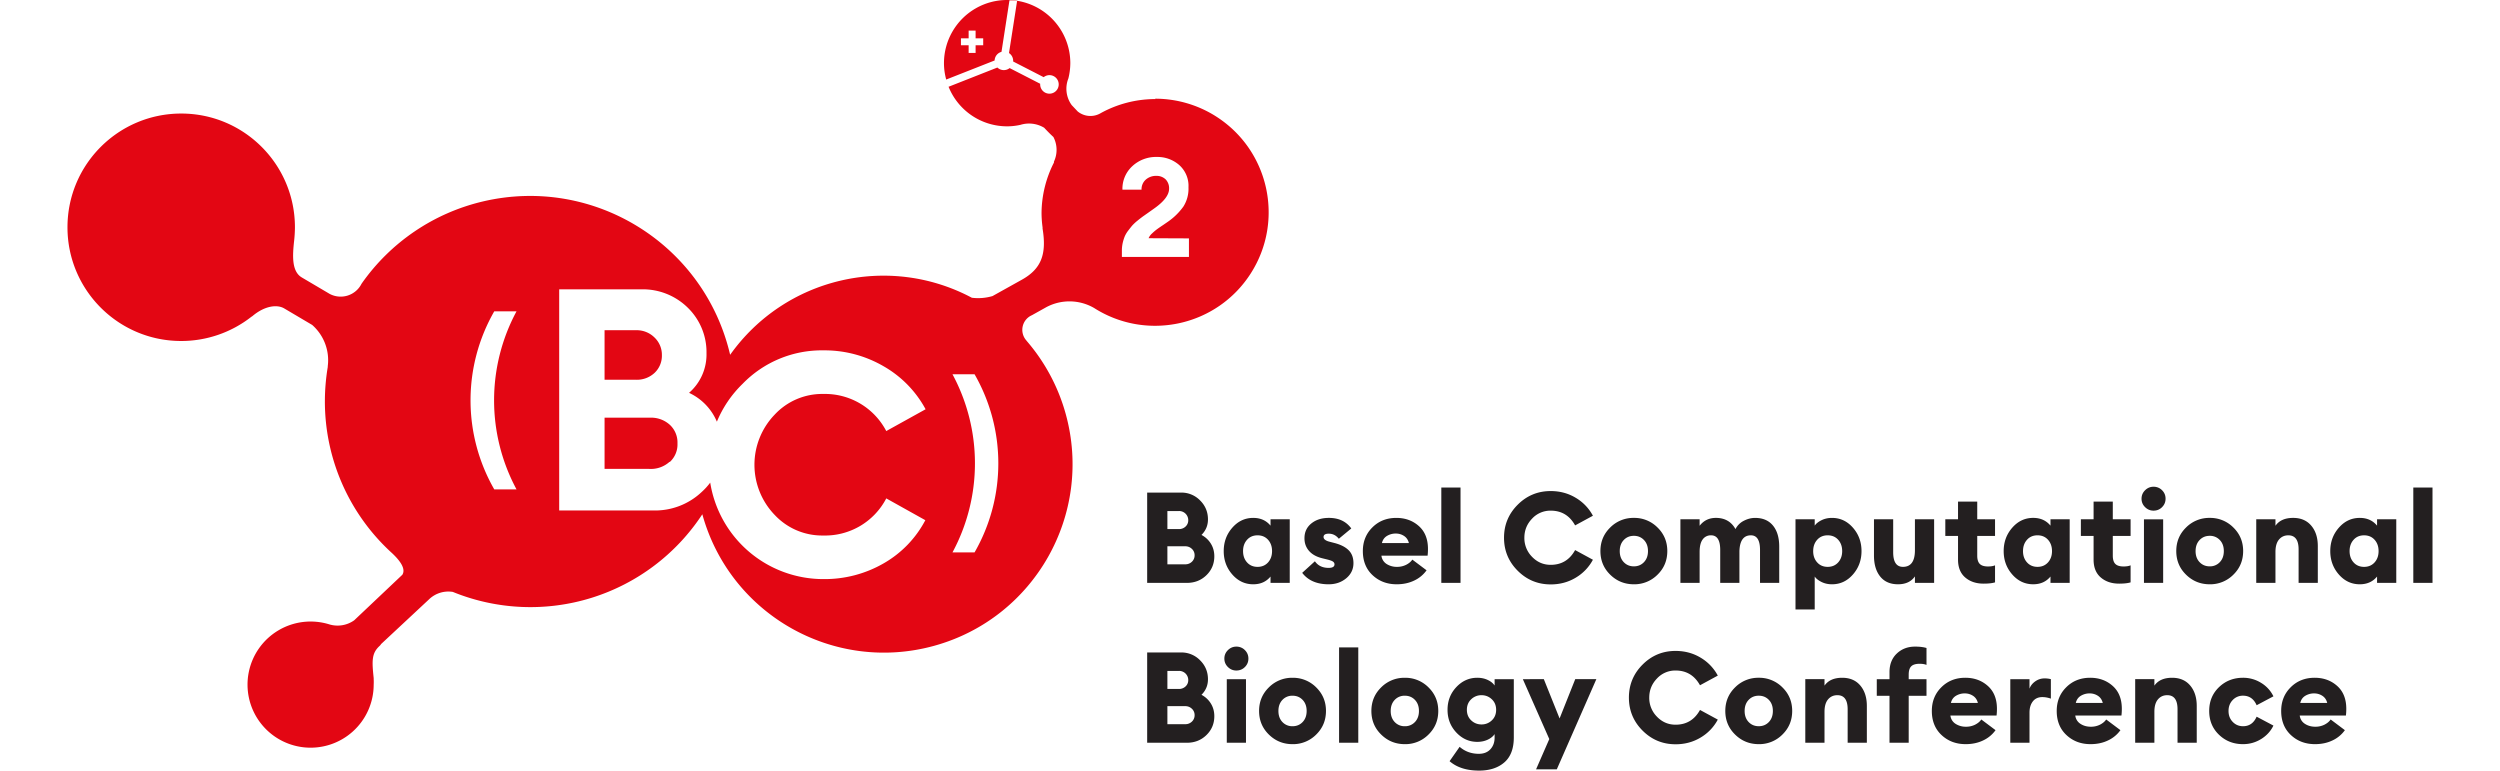 <svg viewBox="0 0 229.62 74.818" xmlns="http://www.w3.org/2000/svg" width="279" height="86">
  <defs>
    <clipPath clipPathUnits="userSpaceOnUse" id="a">
      <path d="M-356.996-380.51h841.89v595.277h-841.89Z"/>
    </clipPath>
  </defs>
  <path d="M0 0c-.058.181-.123.361-.174.544C-.12.361-.06.181 0 0" transform="matrix(.353 0 0 -.353 85.415 8.069)" clip-path="url(#a)" fill="#e30613"/>
  <path d="M56.53 40.554h-4.385v4.971h4.34a2.702 2.702 0 0 0 1.964-.684h.045c.492-.46.758-1.11.73-1.783a2.34 2.34 0 0 0-.73-1.802 2.7 2.7 0 0 0-1.963-.702" fill="#e30613"/>
  <path d="M111.524 11.311a11.026 11.026 0 0 0-5.92-1.729l.028.036c-1.848 0-3.666.464-5.287 1.351a1.963 1.963 0 0 1-2.26-.144l-.586-.621a2.702 2.702 0 0 1-.324-2.585c.123-.486.186-.985.19-1.486a6.133 6.133 0 1 0-12.267 0c0 .551.08 1.082.216 1.59l4.701-1.851a.901.901 0 0 1 .667-.838l.774-4.998c.248.01.494.034.739.072l-.784 5.043a.9.9 0 0 1 .405.757v.063l2.963 1.522a.899.899 0 0 1 .559-.198.9.9 0 1 1-.9.9v-.063L91.473 6.61a.903.903 0 0 1-1.189-.054l-4.74 1.868a6.131 6.131 0 0 0 5.686 3.842 6.06 6.06 0 0 0 1.288-.144 2.845 2.845 0 0 1 2.306.28c.297.315.594.62.9.9.388.744.408 1.626.054 2.386a.479.479 0 0 0 0 .09 10.925 10.925 0 0 0-1.207 4.873c.001.479.035.957.1 1.432v.108c.405 2.476-.108 3.917-2.036 4.98l-2.828 1.576a4.965 4.965 0 0 1-2 .162c-8.103-4.314-18.15-1.943-23.47 5.539C61.834 23.714 51.1 17.045 40.367 19.551A19.96 19.96 0 0 0 28.55 27.55a2.27 2.27 0 0 1-3.098.982l-2.702-1.594c-1-.586-.9-2.135-.747-3.54a12.8 12.8 0 0 0 .08-1.314c.01-6.098-4.925-11.05-11.023-11.06C4.96 11.015.009 15.95 0 22.049c-.01 6.098 4.926 11.049 11.024 11.058 2.47.005 4.87-.82 6.817-2.341a.852.852 0 0 1 .099-.063c1.243-1.054 2.44-1.144 3.09-.766l2.728 1.612a4.557 4.557 0 0 1 1.513 3.999v.08a20.362 20.362 0 0 0-.28 3.333 19.902 19.902 0 0 0 6.305 14.545l.225.207c.9.846 1.315 1.576.99 2.09l-4.673 4.421c-.7.498-1.591.644-2.414.397a6.124 6.124 0 1 0 4.305 5.862c.01-.182.01-.366 0-.549v-.099c-.18-1.702-.198-2.414.576-3.125a.782.782 0 0 0 .144-.18l4.683-4.368a2.701 2.701 0 0 1 2.279-.694 19.958 19.958 0 0 0 24.226-7.538c2.69 9.743 12.769 15.46 22.511 12.77 9.743-2.69 15.46-12.769 12.77-22.51a18.296 18.296 0 0 0-3.76-7.056l-.063-.08a1.55 1.55 0 0 1 .54-2.45l1.388-.775a4.773 4.773 0 0 1 4.647.072c5.133 3.273 11.948 1.766 15.221-3.367 3.274-5.133 1.766-11.948-3.367-15.222M88.907 4.395h-.738v.747h-.676v-.747h-.747v-.676h.747v-.747h.676v.747h.738zm-45.309 43.12h-2.161a17.365 17.365 0 0 1 0-17.29h2.161a18.237 18.237 0 0 0 0 17.29m25.055 2.468a6.305 6.305 0 0 0 4.737 2.009 6.692 6.692 0 0 0 6.106-3.603l3.792 2.117a10.383 10.383 0 0 1-4.026 4.178 11.462 11.462 0 0 1-5.872 1.54 11.122 11.122 0 0 1-10.987-9.366 6.199 6.199 0 0 1-.82.901 6.601 6.601 0 0 1-4.755 1.801H47.74V28.09h7.997a6.224 6.224 0 0 1 4.503 1.8 6.018 6.018 0 0 1 1.802 4.405 4.936 4.936 0 0 1-1.694 3.846 5.402 5.402 0 0 1 2.702 2.8 10.964 10.964 0 0 1 2.495-3.674 10.71 10.71 0 0 1 7.853-3.251c2.06-.02 4.085.52 5.863 1.558a10.6 10.6 0 0 1 4.053 4.16l-3.819 2.117a6.71 6.71 0 0 0-6.106-3.602 6.303 6.303 0 0 0-4.737 2.017 7.015 7.015 0 0 0 0 9.717m19.417 3.648h-2.144a18.237 18.237 0 0 0 0-17.292h2.144a17.364 17.364 0 0 1 0 17.292m20.813-28.684h-6.511v-.604c-.001-.254.026-.508.08-.756.05-.218.116-.432.199-.64.091-.202.206-.392.342-.567.153-.198.28-.36.387-.487.154-.165.319-.319.495-.459.217-.18.388-.306.505-.396l.55-.387.522-.37c1.008-.702 1.504-1.35 1.504-1.963a1.234 1.234 0 0 0-.333-.9 1.251 1.251 0 0 0-.901-.342 1.485 1.485 0 0 0-1.045.378c-.267.247-.411.6-.396.963h-1.855a2.972 2.972 0 0 1 .954-2.278 3.367 3.367 0 0 1 2.387-.9 3.195 3.195 0 0 1 2.17.783c.613.546.945 1.341.901 2.161.03.66-.143 1.314-.495 1.873a6.142 6.142 0 0 1-1.523 1.486l-.486.333c-.26.172-.45.307-.585.406-.158.12-.308.25-.45.387a1.28 1.28 0 0 0-.333.46l3.917.017z" fill="#e30613"/>
  <path d="M57.017 36.186c.46-.445.71-1.063.694-1.702a2.315 2.315 0 0 0-.712-1.711 2.45 2.45 0 0 0-1.801-.712h-3.053v4.81h3.07a2.513 2.513 0 0 0 1.802-.685" fill="#e30613"/>
  <path d="M108.679 72.114c.757 0 1.39-.249 1.901-.747.51-.498.766-1.109.766-1.833 0-.461-.114-.873-.34-1.235a2.317 2.317 0 0 0-.907-.84c.42-.42.63-.922.63-1.506 0-.724-.256-1.34-.766-1.846a2.519 2.519 0 0 0-1.84-.76h-3.297v8.767Zm-1.89-3.556h1.717c.263 0 .483.085.66.253a.828.828 0 0 1 .266.624.837.837 0 0 1-.26.623.9.9 0 0 1-.654.253h-1.728zm0-3.42h1.112a.887.887 0 0 1 .914.889.817.817 0 0 1-.26.617.91.91 0 0 1-.654.247h-1.111zm7.526-.376c.226-.227.34-.5.34-.822 0-.32-.114-.594-.34-.82a1.133 1.133 0 0 0-.833-.34c-.313 0-.585.113-.815.34-.23.226-.346.5-.346.82 0 .321.115.595.346.822.23.226.502.339.815.339.329 0 .607-.113.833-.34m.105 1.18h-1.864v6.173h1.864zm7.767 3.086c0-.905-.318-1.668-.951-2.29a3.16 3.16 0 0 0-2.297-.932 3.16 3.16 0 0 0-2.296.932c-.634.622-.951 1.385-.951 2.29 0 .906.317 1.67.95 2.29.634.623 1.4.933 2.297.933a3.16 3.16 0 0 0 2.297-.932c.633-.622.95-1.385.95-2.29m-4.617 0c0-.445.13-.803.388-1.075a1.3 1.3 0 0 1 .982-.407c.395 0 .722.135.982.407.259.272.389.63.389 1.074 0 .445-.13.803-.39 1.075-.259.271-.586.407-.98.407a1.3 1.3 0 0 1-.983-.407c-.259-.272-.388-.63-.388-1.075m7.754-6.173h-1.865v9.26h1.865Zm7.766 6.173c0-.905-.317-1.668-.95-2.29a3.16 3.16 0 0 0-2.297-.932 3.16 3.16 0 0 0-2.297.932c-.634.622-.95 1.385-.95 2.29 0 .906.316 1.67.95 2.29.634.623 1.4.933 2.297.933a3.16 3.16 0 0 0 2.296-.932c.634-.622.951-1.385.951-2.29m-4.618 0c0-.445.13-.803.389-1.075a1.3 1.3 0 0 1 .982-.407c.395 0 .722.135.981.407.26.272.39.63.39 1.074 0 .445-.13.803-.39 1.075a1.298 1.298 0 0 1-.981.407 1.3 1.3 0 0 1-.982-.407c-.259-.272-.389-.63-.389-1.075m7.396-.11c0-.42.14-.762.42-1.026a1.41 1.41 0 0 1 1-.395c.387 0 .72.132 1 .395.28.264.42.605.42 1.025 0 .42-.14.762-.42 1.025a1.41 1.41 0 0 1-1 .395c-.387 0-.72-.131-1-.395-.28-.263-.42-.605-.42-1.025m3.636 5.106c.613-.531.92-1.34.92-2.426V65.94h-1.864v.617c-.148-.222-.373-.403-.673-.543-.3-.14-.636-.21-1.006-.21-.79 0-1.47.302-2.038.907-.568.605-.852 1.34-.852 2.204 0 .865.284 1.599.852 2.204.568.605 1.248.908 2.038.908.37 0 .705-.07 1.006-.21.3-.14.525-.321.673-.543v.345c0 .453-.136.828-.407 1.124-.272.296-.647.444-1.124.444-.725 0-1.346-.226-1.865-.679l-.975 1.395c.7.61 1.655.914 2.865.914 1.02 0 1.837-.265 2.45-.796m8.934-8.081h-2.05l-1.519 3.815-1.53-3.815H141.3l2.568 5.815-1.284 2.939h2.013zm10.124 5.667a4.452 4.452 0 0 0 1.667-1.741l-1.728-.938c-.527.955-1.318 1.432-2.37 1.432-.709 0-1.312-.26-1.81-.778a2.581 2.581 0 0 1-.747-1.852c0-.716.249-1.334.747-1.852a2.416 2.416 0 0 1 1.81-.778c1.052 0 1.843.478 2.37 1.432l1.728-.938a4.457 4.457 0 0 0-1.667-1.741c-.724-.436-1.535-.655-2.432-.655-1.251 0-2.32.443-3.204 1.328-.885.885-1.327 1.953-1.327 3.204 0 1.251.442 2.32 1.327 3.204.885.885 1.953 1.327 3.204 1.327.897 0 1.708-.218 2.432-.654m8.89-2.58c0-.906-.316-1.67-.95-2.29a3.16 3.16 0 0 0-2.297-.933 3.16 3.16 0 0 0-2.296.932c-.634.622-.951 1.385-.951 2.29 0 .906.317 1.67.95 2.29.634.623 1.4.933 2.297.933a3.16 3.16 0 0 0 2.297-.932c.634-.622.95-1.385.95-2.29m-4.617 0c0-.445.13-.803.389-1.075.259-.272.586-.407.981-.407s.722.135.982.407c.26.272.389.63.389 1.074 0 .445-.13.803-.39 1.075-.259.271-.586.407-.98.407-.396 0-.723-.136-.982-.407-.26-.272-.39-.63-.39-1.075m7.755 3.087v-3c0-.535.115-.939.345-1.21.23-.272.531-.408.902-.408.666 0 1 .457 1 1.37v3.248h1.864v-3.568c0-.823-.212-1.486-.636-1.988-.424-.502-1.01-.753-1.76-.753-.79 0-1.362.255-1.715.765v-.63h-1.865v6.174Zm8.174 0v-4.556h1.728v-1.617h-1.728v-.445c0-.37.082-.638.246-.803.165-.164.436-.246.815-.246.272 0 .494.037.667.11v-1.642c-.296-.09-.667-.135-1.111-.135-.708 0-1.299.224-1.772.673-.473.448-.71 1.051-.71 1.808v.68h-1.235v1.617h1.235v4.556Zm7.235-.228a3.066 3.066 0 0 0 1.198-.994l-1.383-1.037c-.132.197-.33.364-.593.5a1.94 1.94 0 0 1-.901.203 1.81 1.81 0 0 1-1-.278 1.093 1.093 0 0 1-.507-.808h4.482a5.3 5.3 0 0 0 .037-.655c0-.954-.296-1.695-.889-2.222-.592-.527-1.32-.79-2.185-.79-.93 0-1.704.307-2.321.92-.618.613-.926 1.38-.926 2.302 0 .972.315 1.752.944 2.34.63.589 1.41.883 2.34.883.634 0 1.202-.122 1.704-.364m-2.642-4.334a1.63 1.63 0 0 1 .852-.229c.296 0 .563.079.802.235.239.157.395.387.47.691h-2.618c.074-.312.239-.545.494-.697m7.136 4.562v-2.926c0-.453.11-.817.327-1.093.218-.276.525-.414.92-.414.264 0 .54.05.828.149v-1.89a2.391 2.391 0 0 0-.605-.074c-.338 0-.642.097-.914.29-.272.194-.457.43-.556.71v-.925h-1.864v6.173Zm7.631-.228a3.066 3.066 0 0 0 1.198-.994l-1.383-1.037c-.132.197-.33.364-.593.5a1.94 1.94 0 0 1-.901.203c-.379 0-.713-.092-1-.278a1.093 1.093 0 0 1-.507-.808h4.482a5.3 5.3 0 0 0 .037-.655c0-.954-.296-1.695-.889-2.222-.592-.527-1.32-.79-2.185-.79-.93 0-1.704.307-2.321.92-.618.613-.926 1.38-.926 2.302 0 .972.315 1.752.944 2.34.63.589 1.41.883 2.34.883.634 0 1.202-.122 1.704-.364m-2.642-4.334a1.63 1.63 0 0 1 .852-.229c.296 0 .563.079.802.235.239.157.395.387.47.691h-2.618c.074-.312.239-.545.494-.697m7.136 4.562v-3c0-.535.115-.939.346-1.21.23-.272.531-.408.901-.408.667 0 1 .457 1 1.37v3.248h1.865v-3.568c0-.823-.212-1.486-.636-1.988-.424-.502-1.01-.753-1.76-.753-.79 0-1.362.255-1.716.765v-.63h-1.864v6.174Zm10.36-.358c.534-.33.934-.765 1.197-1.309l-1.63-.864c-.271.617-.712.926-1.32.926-.396 0-.73-.14-1-.42-.272-.28-.408-.633-.408-1.062 0-.428.136-.781.407-1.062a1.34 1.34 0 0 1 1-.42c.61 0 1.05.31 1.322.927l1.63-.865a3.11 3.11 0 0 0-1.198-1.308 3.284 3.284 0 0 0-1.754-.494c-.922 0-1.7.304-2.333.913-.634.61-.951 1.38-.951 2.31 0 .93.317 1.7.95 2.308.634.61 1.412.914 2.334.914.634 0 1.219-.164 1.754-.494m6.939.13a3.066 3.066 0 0 0 1.197-.994l-1.382-1.037c-.132.197-.33.364-.593.5a1.94 1.94 0 0 1-.901.203c-.38 0-.713-.092-1-.278a1.093 1.093 0 0 1-.507-.808h4.482a5.3 5.3 0 0 0 .037-.655c0-.954-.296-1.695-.889-2.222-.592-.527-1.32-.79-2.185-.79-.93 0-1.704.307-2.321.92-.618.613-.926 1.38-.926 2.302 0 .972.314 1.752.944 2.34.63.589 1.41.883 2.34.883.633 0 1.201-.122 1.704-.364m-2.643-4.334a1.63 1.63 0 0 1 .852-.229c.297 0 .564.079.803.235.239.157.395.387.47.691h-2.618c.074-.312.238-.545.493-.697M108.679 56.592c.757 0 1.39-.249 1.901-.747.51-.498.766-1.11.766-1.834 0-.46-.114-.872-.34-1.234a2.317 2.317 0 0 0-.907-.84c.42-.42.63-.922.63-1.506 0-.725-.256-1.34-.766-1.846a2.519 2.519 0 0 0-1.84-.76h-3.297v8.767Zm-1.89-3.556h1.717c.263 0 .483.085.66.253a.828.828 0 0 1 .266.624.837.837 0 0 1-.26.623.9.9 0 0 1-.654.253h-1.728zm0-3.42h1.112a.887.887 0 0 1 .914.889.817.817 0 0 1-.26.617.91.91 0 0 1-.654.247h-1.111zm10.014 6.359v.617h1.865v-6.174h-1.865v.618c-.412-.502-.971-.754-1.68-.754-.798 0-1.475.318-2.03.951-.556.634-.834 1.392-.834 2.272 0 .881.278 1.638.834 2.272.555.634 1.232.95 2.03.95.709 0 1.268-.25 1.68-.752m-2.667-2.47c0-.444.13-.81.389-1.099.26-.288.599-.432 1.019-.432.42 0 .759.144 1.019.432.258.288.388.655.388 1.1 0 .444-.13.81-.388 1.098-.26.288-.6.432-1.02.432-.42 0-.759-.144-1.018-.432-.26-.288-.389-.654-.389-1.099m10.02 2.636c.465-.39.698-.878.698-1.463 0-.527-.155-.945-.464-1.253-.308-.309-.759-.541-1.351-.698l-.568-.148c-.346-.099-.52-.247-.52-.444 0-.214.17-.321.507-.321.387 0 .712.164.976.493l1.21-1c-.494-.683-1.219-1.025-2.173-1.025-.684 0-1.246.175-1.686.525-.44.35-.669.809-.685 1.377-.017.502.125.93.426 1.284.3.354.743.601 1.327.74l.408.1c.304.074.506.146.605.216.098.07.148.158.148.265 0 .23-.19.346-.568.346-.593 0-1.037-.214-1.334-.642l-1.234 1.123c.568.741 1.423 1.112 2.568 1.112.675 0 1.245-.196 1.71-.587m6.6.223a3.066 3.066 0 0 0 1.197-.994l-1.383-1.038c-.132.198-.33.365-.592.5a1.94 1.94 0 0 1-.902.204 1.81 1.81 0 0 1-1-.277 1.094 1.094 0 0 1-.506-.81h4.482a5.3 5.3 0 0 0 .037-.654c0-.954-.296-1.695-.889-2.222-.593-.527-1.321-.79-2.185-.79-.93 0-1.704.306-2.322.92-.617.613-.926 1.38-.926 2.302 0 .972.315 1.752.945 2.34.63.589 1.41.883 2.34.883.633 0 1.201-.122 1.704-.364m-2.643-4.334a1.63 1.63 0 0 1 .852-.229c.297 0 .564.079.803.235.238.156.395.387.469.691h-2.618c.074-.312.239-.545.494-.697m7.137-4.699h-1.865v9.26h1.865Zm11.186 8.755a4.452 4.452 0 0 0 1.667-1.741l-1.728-.939c-.527.955-1.318 1.433-2.37 1.433-.709 0-1.312-.26-1.81-.778a2.581 2.581 0 0 1-.747-1.852c0-.716.249-1.334.747-1.852a2.416 2.416 0 0 1 1.81-.778c1.052 0 1.843.477 2.37 1.432l1.728-.938a4.457 4.457 0 0 0-1.667-1.741c-.724-.436-1.535-.655-2.432-.655-1.251 0-2.32.443-3.204 1.327-.885.885-1.327 1.954-1.327 3.205 0 1.25.442 2.32 1.327 3.204.885.885 1.953 1.327 3.204 1.327.897 0 1.708-.218 2.432-.654m8.89-2.58c0-.906-.316-1.67-.95-2.291a3.16 3.16 0 0 0-2.297-.933 3.16 3.16 0 0 0-2.296.933c-.634.621-.951 1.385-.951 2.29 0 .906.317 1.67.95 2.29.634.622 1.4.933 2.297.933a3.16 3.16 0 0 0 2.297-.933c.634-.62.95-1.384.95-2.29m-4.617 0c0-.444.13-.802.389-1.074s.586-.408.981-.408.722.136.982.408c.26.272.389.63.389 1.074 0 .445-.13.803-.39 1.074-.259.272-.586.408-.98.408-.396 0-.723-.136-.982-.408-.26-.271-.39-.63-.39-1.074m15.484 3.087v-3.52c0-.871-.204-1.555-.611-2.049-.408-.494-.986-.74-1.735-.74-.362 0-.724.092-1.086.277a1.823 1.823 0 0 0-.815.809c-.404-.724-1.038-1.087-1.902-1.087-.659 0-1.185.256-1.58.766v-.63h-1.865v6.174h1.865v-3c0-.544.098-.95.296-1.216a.958.958 0 0 1 .815-.402c.593 0 .889.473.889 1.42v3.198h1.864v-3.075c.033-1.028.404-1.543 1.112-1.543.592 0 .889.473.889 1.42v3.198Zm3.445-.617c.132.197.35.372.654.524.305.153.646.229 1.025.229.798 0 1.476-.317 2.031-.951.556-.634.834-1.391.834-2.272 0-.88-.278-1.638-.834-2.272-.555-.633-1.233-.95-2.03-.95-.38 0-.721.076-1.026.228-.304.152-.522.327-.654.525v-.618h-1.865v8.754h1.865zm-.148-2.47c0-.444.13-.81.389-1.099.259-.288.599-.432 1.018-.432.42 0 .76.144 1.02.432.258.288.388.655.388 1.1 0 .444-.13.81-.389 1.098-.26.288-.599.432-1.019.432-.42 0-.76-.144-1.018-.432-.26-.288-.39-.654-.39-1.099m9.879 2.457v.63h1.864v-6.174h-1.864v3c0 1.08-.387 1.618-1.161 1.618-.634 0-.95-.473-.95-1.42v-3.198h-1.865v3.52c0 .855.201 1.535.605 2.037.403.502.979.753 1.728.753.741 0 1.288-.255 1.643-.766m7.778.58v-1.654c-.173.074-.4.111-.679.111-.37 0-.638-.082-.802-.247-.165-.164-.247-.432-.247-.802v-1.914h1.728v-1.618h-1.728v-1.716h-1.865v1.716h-1.234v1.618h1.234v2.296c0 .758.233 1.336.698 1.735.465.4 1.06.599 1.784.599.47 0 .84-.041 1.111-.123m5.384-.568v.617h1.864v-6.174h-1.864v.618c-.412-.502-.972-.754-1.68-.754-.798 0-1.475.318-2.03.951-.556.634-.834 1.392-.834 2.272 0 .881.278 1.638.834 2.272.555.634 1.232.95 2.03.95.708 0 1.268-.25 1.68-.752m-2.667-2.47c0-.444.13-.81.389-1.099.259-.288.598-.432 1.018-.432.42 0 .76.144 1.02.432.258.288.388.655.388 1.1 0 .444-.13.81-.389 1.098-.26.288-.599.432-1.019.432-.42 0-.76-.144-1.018-.432-.26-.288-.39-.654-.39-1.099m10.446 3.038v-1.655c-.172.074-.399.111-.679.111-.37 0-.638-.082-.802-.247-.165-.164-.247-.432-.247-.802v-1.914h1.728v-1.618h-1.728v-1.716h-1.865v1.716h-1.234v1.618h1.234v2.296c0 .758.233 1.336.698 1.735.465.4 1.06.599 1.784.599.47 0 .84-.041 1.111-.123m3.056-7.304c.227-.226.34-.5.34-.821 0-.321-.113-.594-.34-.82a1.133 1.133 0 0 0-.833-.34c-.313 0-.585.113-.815.34-.23.226-.346.499-.346.82 0 .321.116.595.346.821.23.227.502.34.815.34.33 0 .607-.113.833-.34m.105 1.18h-1.864v6.173h1.864zm7.767 3.086c0-.905-.317-1.669-.951-2.29a3.16 3.16 0 0 0-2.297-.933 3.16 3.16 0 0 0-2.296.933c-.634.621-.95 1.385-.95 2.29 0 .906.316 1.67.95 2.29.633.622 1.4.933 2.296.933a3.16 3.16 0 0 0 2.297-.933c.634-.62.95-1.384.95-2.29m-4.617 0c0-.444.13-.802.389-1.074s.586-.408.981-.408a1.3 1.3 0 0 1 .982.408c.26.272.389.63.389 1.074 0 .445-.13.803-.389 1.074a1.3 1.3 0 0 1-.982.408c-.395 0-.722-.136-.981-.408-.26-.271-.39-.63-.39-1.074m7.755 3.087v-3c0-.535.115-.939.346-1.21.23-.272.53-.408.901-.408.667 0 1 .457 1 1.37v3.248h1.865v-3.568c0-.823-.212-1.486-.637-1.988-.424-.502-1.01-.754-1.759-.754-.79 0-1.362.256-1.716.766v-.63h-1.865v6.174Zm9.865-.617v.617h1.865v-6.174h-1.865v.618c-.411-.502-.971-.754-1.679-.754-.799 0-1.475.318-2.03.951-.556.634-.834 1.392-.834 2.272 0 .881.278 1.638.833 2.272.556.634 1.232.95 2.031.95.708 0 1.268-.25 1.68-.752m-2.668-2.47c0-.444.13-.81.39-1.099.258-.288.598-.432 1.018-.432.42 0 .76.144 1.019.432.259.288.388.655.388 1.1 0 .444-.129.81-.388 1.098-.26.288-.6.432-1.02.432-.419 0-.759-.144-1.018-.432-.259-.288-.389-.654-.389-1.099m8.05-6.174h-1.864v9.26h1.865z" fill="#231f20"/>
</svg>
